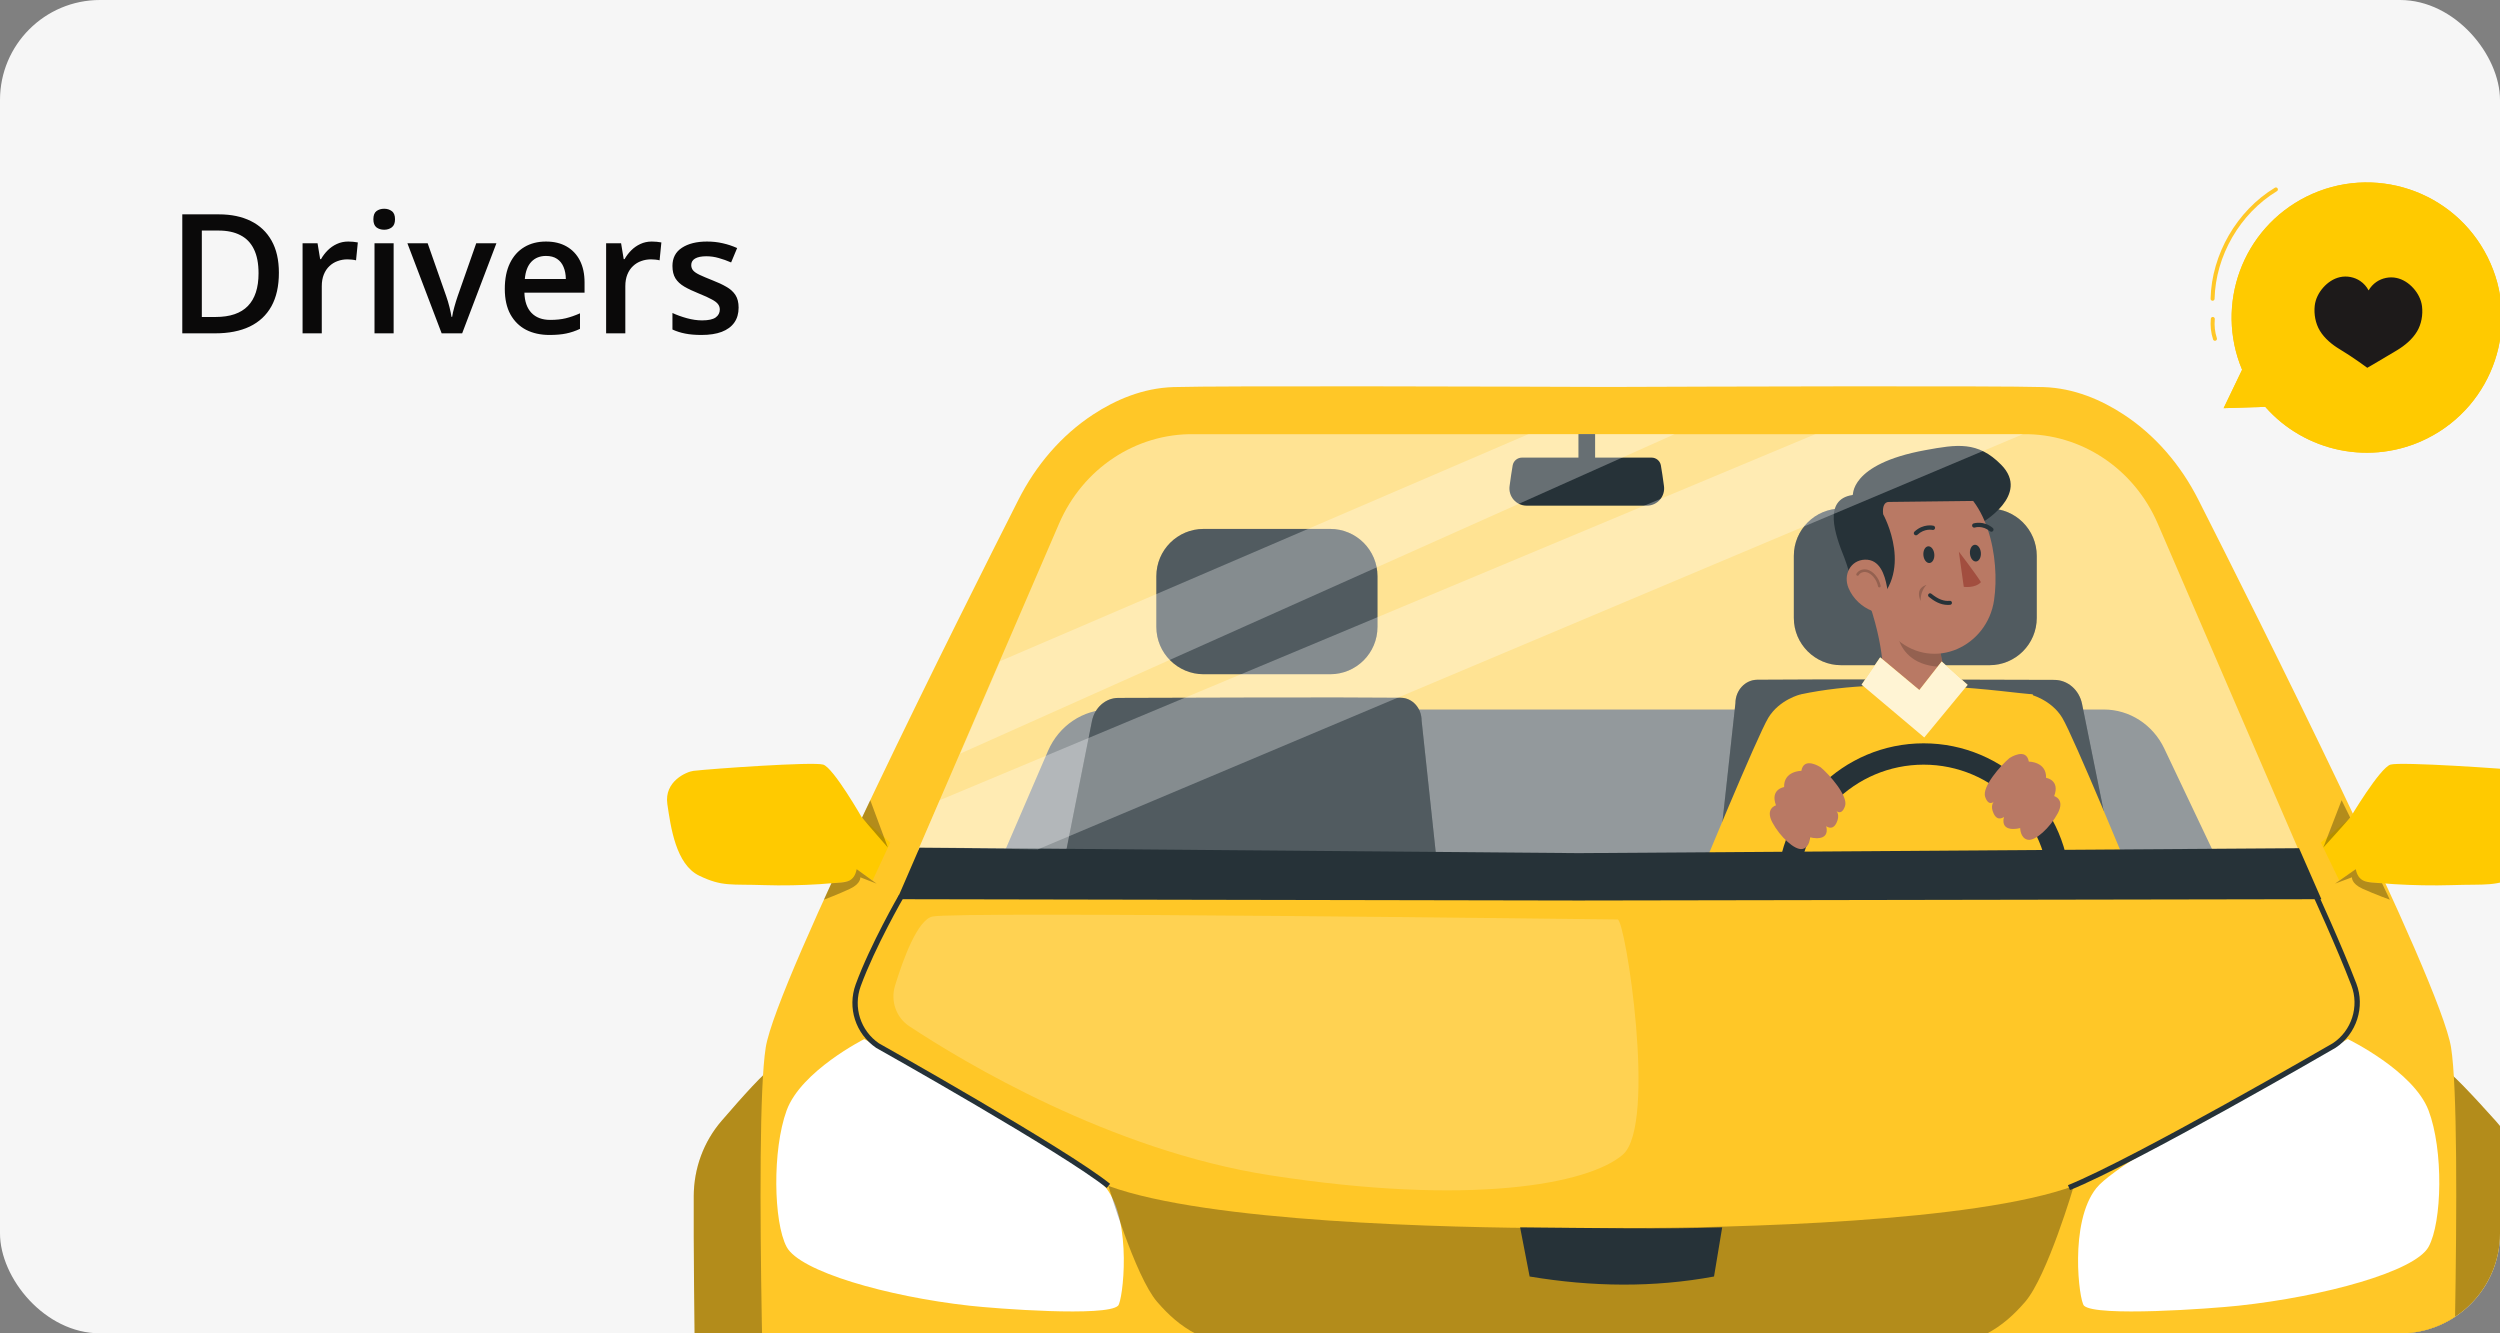 <svg width="600" height="320" viewBox="0 0 600 320" fill="none" xmlns="http://www.w3.org/2000/svg">
<rect x="0" y="0" width="600" height="320" fill="#808080" stroke="none"/>
<g clip-path="url(#clip0_1142_57958)">
<rect width="600" height="320" rx="24" fill="#F6F6F6"/>
<path d="M66.934 65.449C66.934 68.665 66.335 71.354 65.137 73.516C63.939 75.664 62.2 77.285 59.922 78.379C57.643 79.46 54.896 80 51.68 80H43.75V51.445H52.539C55.495 51.445 58.047 51.979 60.195 53.047C62.344 54.102 64.004 55.671 65.176 57.754C66.348 59.824 66.934 62.389 66.934 65.449ZM62.051 65.586C62.051 63.242 61.68 61.315 60.938 59.805C60.208 58.294 59.128 57.175 57.695 56.445C56.276 55.703 54.525 55.332 52.441 55.332H48.438V76.074H51.758C55.208 76.074 57.786 75.195 59.492 73.438C61.198 71.68 62.051 69.062 62.051 65.586ZM83.574 57.969C83.939 57.969 84.336 57.988 84.766 58.027C85.195 58.066 85.566 58.118 85.879 58.184L85.449 62.48C85.176 62.402 84.837 62.344 84.434 62.305C84.043 62.266 83.691 62.246 83.379 62.246C82.559 62.246 81.777 62.383 81.035 62.656C80.293 62.917 79.635 63.32 79.062 63.867C78.49 64.401 78.04 65.072 77.715 65.879C77.389 66.686 77.227 67.624 77.227 68.691V80H72.617V58.379H76.211L76.836 62.188H77.051C77.481 61.419 78.014 60.716 78.652 60.078C79.29 59.44 80.019 58.932 80.84 58.555C81.673 58.164 82.585 57.969 83.574 57.969ZM94.473 58.379V80H89.883V58.379H94.473ZM92.207 50.098C92.91 50.098 93.516 50.286 94.023 50.664C94.544 51.042 94.805 51.693 94.805 52.617C94.805 53.529 94.544 54.18 94.023 54.57C93.516 54.948 92.91 55.137 92.207 55.137C91.478 55.137 90.859 54.948 90.352 54.57C89.857 54.18 89.609 53.529 89.609 52.617C89.609 51.693 89.857 51.042 90.352 50.664C90.859 50.286 91.478 50.098 92.207 50.098ZM105.996 80L97.773 58.379H102.637L107.09 71.074C107.376 71.882 107.637 72.754 107.871 73.691C108.105 74.629 108.268 75.417 108.359 76.055H108.516C108.607 75.391 108.783 74.596 109.043 73.672C109.303 72.734 109.57 71.868 109.844 71.074L114.297 58.379H119.141L110.918 80H105.996ZM131.035 57.969C132.962 57.969 134.616 58.366 135.996 59.16C137.376 59.954 138.438 61.081 139.18 62.539C139.922 63.997 140.293 65.742 140.293 67.773V70.234H125.859C125.911 72.331 126.471 73.945 127.539 75.078C128.62 76.211 130.13 76.777 132.07 76.777C133.451 76.777 134.688 76.647 135.781 76.387C136.888 76.113 138.027 75.716 139.199 75.195V78.926C138.118 79.434 137.018 79.805 135.898 80.039C134.779 80.273 133.438 80.391 131.875 80.391C129.753 80.391 127.884 79.981 126.27 79.16C124.668 78.327 123.411 77.09 122.5 75.449C121.602 73.809 121.152 71.771 121.152 69.336C121.152 66.914 121.562 64.857 122.383 63.164C123.203 61.471 124.355 60.182 125.84 59.297C127.324 58.411 129.056 57.969 131.035 57.969ZM131.035 61.426C129.59 61.426 128.418 61.895 127.52 62.832C126.634 63.77 126.113 65.143 125.957 66.953H135.801C135.788 65.872 135.605 64.915 135.254 64.082C134.915 63.249 134.395 62.598 133.691 62.129C133.001 61.66 132.116 61.426 131.035 61.426ZM156.426 57.969C156.79 57.969 157.188 57.988 157.617 58.027C158.047 58.066 158.418 58.118 158.73 58.184L158.301 62.48C158.027 62.402 157.689 62.344 157.285 62.305C156.895 62.266 156.543 62.246 156.23 62.246C155.41 62.246 154.629 62.383 153.887 62.656C153.145 62.917 152.487 63.32 151.914 63.867C151.341 64.401 150.892 65.072 150.566 65.879C150.241 66.686 150.078 67.624 150.078 68.691V80H145.469V58.379H149.062L149.688 62.188H149.902C150.332 61.419 150.866 60.716 151.504 60.078C152.142 59.44 152.871 58.932 153.691 58.555C154.525 58.164 155.436 57.969 156.426 57.969ZM177.266 73.828C177.266 75.247 176.921 76.445 176.23 77.422C175.54 78.398 174.531 79.141 173.203 79.648C171.888 80.143 170.273 80.391 168.359 80.391C166.849 80.391 165.547 80.28 164.453 80.059C163.372 79.85 162.35 79.525 161.387 79.082V75.117C162.415 75.599 163.568 76.016 164.844 76.367C166.133 76.719 167.35 76.894 168.496 76.894C170.007 76.894 171.094 76.66 171.758 76.191C172.422 75.71 172.754 75.072 172.754 74.277C172.754 73.809 172.617 73.392 172.344 73.027C172.083 72.65 171.589 72.266 170.859 71.875C170.143 71.471 169.089 70.99 167.695 70.43C166.328 69.883 165.176 69.336 164.238 68.789C163.301 68.242 162.591 67.585 162.109 66.816C161.628 66.035 161.387 65.039 161.387 63.828C161.387 61.914 162.142 60.462 163.652 59.473C165.176 58.47 167.188 57.969 169.688 57.969C171.016 57.969 172.266 58.105 173.438 58.379C174.622 58.639 175.781 59.023 176.914 59.531L175.469 62.988C174.492 62.559 173.509 62.207 172.52 61.934C171.543 61.647 170.547 61.504 169.531 61.504C168.346 61.504 167.441 61.686 166.816 62.051C166.204 62.415 165.898 62.936 165.898 63.613C165.898 64.121 166.048 64.551 166.348 64.902C166.647 65.254 167.161 65.606 167.891 65.957C168.633 66.309 169.661 66.745 170.977 67.266C172.266 67.76 173.379 68.281 174.316 68.828C175.267 69.362 175.996 70.019 176.504 70.801C177.012 71.582 177.266 72.591 177.266 73.828Z" fill="#0A0909"/>
<path d="M185.278 256.42C184.018 256.674 178.011 263.396 173.155 269.036C168.889 273.99 166.524 280.387 166.5 287.035C166.418 309.356 166.995 358.445 168.473 366.896C170.29 377.283 179.828 413.636 182.099 415.525C184.37 417.413 199.813 417.886 199.813 417.886C199.813 417.886 202.084 294.662 199.813 294.19C197.542 293.717 185.278 256.42 185.278 256.42Z" fill="#FFC727"/>
<path opacity="0.3" d="M185.278 256.42C184.018 256.674 178.011 263.396 173.155 269.036C168.889 273.99 166.524 280.387 166.5 287.035C166.418 309.356 166.995 358.445 168.473 366.896C170.29 377.283 179.828 413.636 182.099 415.525C184.37 417.413 199.813 417.886 199.813 417.886C199.813 417.886 202.084 294.662 199.813 294.19C197.542 293.717 185.278 256.42 185.278 256.42Z" fill="black"/>
<path d="M586.376 256.42C587.686 256.674 593.93 263.396 598.978 269.036C603.411 273.99 605.87 280.387 605.895 287.035C605.98 309.356 605.381 358.445 603.844 366.896C601.956 377.283 592.041 413.636 589.681 415.525C587.32 417.413 571.268 417.886 571.268 417.886C571.268 417.886 568.907 294.662 571.268 294.19C573.629 293.717 586.376 256.42 586.376 256.42Z" fill="#FFC727"/>
<path opacity="0.3" d="M586.376 256.42C587.686 256.674 593.93 263.396 598.978 269.036C603.411 273.99 605.87 280.387 605.895 287.035C605.98 309.356 605.381 358.445 603.844 366.896C601.956 377.283 592.041 413.636 589.681 415.525C587.32 417.413 571.268 417.886 571.268 417.886C571.268 417.886 568.907 294.662 571.268 294.19C573.629 293.717 586.376 256.42 586.376 256.42Z" fill="black"/>
<path d="M587.876 369.404C587.876 369.404 591.264 270.158 588.253 251.38C585.684 235.353 540.709 145.796 527.588 119.902C523.392 111.622 517.308 104.482 509.693 99.49C504.361 95.994 497.788 93.126 490.405 92.9C479.11 92.553 409.119 92.784 386.016 92.871C362.913 92.784 292.922 92.553 281.627 92.9C274.244 93.126 267.671 95.994 262.338 99.49C254.723 104.482 248.64 111.622 244.444 119.902C231.323 145.796 186.348 235.353 183.778 251.38C180.767 270.158 184.156 369.404 184.156 369.404L178.887 382.705L189.425 421.044C189.425 421.044 242.116 426.521 251.149 426.521C260.182 426.521 267.709 417.132 267.709 417.132L378.616 420.584V421.044L386.016 420.814L393.415 421.044V420.584L504.322 417.132C504.322 417.132 511.85 426.521 520.883 426.521C529.915 426.521 582.606 421.044 582.606 421.044L593.145 382.705L587.876 369.404Z" fill="#FFC727"/>
<path d="M238.775 209.774L251.527 180.209C254.132 174.17 259.906 170.283 266.274 170.283H504.935C511.086 170.283 516.703 173.913 519.426 179.645L533.256 208.766L238.775 209.774Z" fill="#263238"/>
<path opacity="0.5" d="M517.852 125.656C512.147 112.439 499.439 104.008 485.504 104.203H286.528C272.593 104.008 259.885 112.439 254.18 125.656L220.328 204.089L378.616 205.818V205.98L386.016 205.899L393.415 205.98V205.818L551.704 204.089L517.852 125.656Z" fill="white"/>
<path d="M207.419 249.387C207.419 249.387 192.268 257.015 188.796 266.489C185.324 275.963 185.639 293.353 188.796 299.259C191.952 305.165 212.897 311.155 232.671 313.367C238.932 314.068 265.599 316.093 268.34 313.367C269.481 312.233 271.812 293.353 265.499 285.15C259.186 276.948 207.419 249.387 207.419 249.387Z" fill="white"/>
<path d="M206.966 196.406C206.966 196.406 200.007 184.208 197.551 183.499C195.095 182.79 170.973 184.48 166.439 185.004C164.852 185.188 159.346 187.471 160.165 193.002C160.983 198.533 162.211 207.469 167.805 210.163C173.4 212.858 175.369 212.149 183.526 212.432C191.684 212.716 203.554 212.007 204.51 211.014C205.465 210.021 205.601 208.603 205.601 208.603L209.422 211.298L213.652 202.221L206.966 196.406Z" fill="#FFCA00"/>
<path d="M265.617 285.114C255.261 276.759 210.726 251.739 210.277 251.488C205.322 248.099 203.322 241.847 205.365 236.253C208.853 226.702 215.723 214.814 215.792 214.695L216.899 215.338C216.831 215.455 210.017 227.248 206.568 236.693C204.725 241.735 206.528 247.373 210.951 250.402C211.353 250.623 255.982 275.695 266.421 284.119L265.617 285.114Z" fill="#263238"/>
<path d="M255.502 206.176C255.712 204.999 259.991 183.496 262.064 173.082C262.712 169.828 265.332 167.511 268.378 167.5C282.692 167.446 322.489 167.314 336.222 167.464C338.971 167.494 341.184 169.938 341.184 172.942L344.75 206.176H255.502Z" fill="#263238"/>
<path d="M319.245 126.941H288.875C282.607 126.941 277.525 132.023 277.525 138.291V150.464C277.525 156.732 282.607 161.814 288.875 161.814H319.245C325.514 161.814 330.595 156.732 330.595 150.464V138.291C330.595 132.023 325.514 126.941 319.245 126.941Z" fill="#263238"/>
<g opacity="0.2">
<path d="M255.502 206.176C255.712 204.999 259.991 183.496 262.064 173.082C262.712 169.828 265.332 167.511 268.378 167.5C282.692 167.446 322.489 167.314 336.222 167.464C338.971 167.494 341.184 169.938 341.184 172.942L344.75 206.176H255.502Z" fill="white"/>
<path d="M319.245 126.941H288.875C282.607 126.941 277.525 132.023 277.525 138.291V150.464C277.525 156.732 282.607 161.814 288.875 161.814H319.245C325.514 161.814 330.595 156.732 330.595 150.464V138.291C330.595 132.023 325.514 126.941 319.245 126.941Z" fill="white"/>
</g>
<path opacity="0.3" d="M210.387 212.077L205.602 208.604C205.444 209.325 205.141 210.641 203.954 211.289C202.845 211.896 200.894 211.857 199.533 211.981L197.732 215.93C197.732 215.93 201.379 214.55 204.034 213.29C206.689 212.03 206.469 210.55 206.469 210.55L210.387 212.077Z" fill="black"/>
<path opacity="0.3" d="M208.863 192.047L206.891 196.203C208.348 198.004 213.093 203.418 213.093 203.418L208.863 192.047Z" fill="black"/>
<path d="M563.489 249.387C563.489 249.387 579.238 257.015 582.847 266.489C586.456 275.963 586.128 293.353 582.847 299.259C579.566 305.165 557.795 311.155 537.241 313.367C530.733 314.068 503.014 316.093 500.165 313.367C498.979 312.233 496.556 293.353 503.118 285.15C509.68 276.948 563.489 249.387 563.489 249.387Z" fill="white"/>
<path d="M563.961 196.406C563.961 196.406 571.195 184.208 573.748 183.499C576.301 182.79 601.374 184.48 606.087 185.004C607.737 185.188 613.46 187.471 612.609 193.002C611.758 198.533 610.481 207.469 604.667 210.163C598.851 212.858 596.805 212.149 588.326 212.432C579.846 212.716 567.507 212.007 566.514 211.014C565.522 210.021 565.38 208.603 565.38 208.603L561.409 211.298L557.012 202.221L563.961 196.406Z" fill="#FFCA00"/>
<path opacity="0.3" d="M389.421 294.762V294.694C389.421 294.694 386.634 294.743 381.873 294.762C377.113 294.743 374.326 294.694 374.326 294.694V294.762C346.99 294.658 289.905 293.351 266.02 284.621C266.02 284.621 272.406 306.314 277.727 312.46C283.049 318.606 289.08 322.944 302.917 324.391C314.374 325.588 348.116 326.856 374.326 327.668L374.338 327.668C379.777 327.836 384.899 327.551 389.421 327.676C416.03 327.367 449.322 325.593 460.83 324.391C474.667 322.944 480.698 318.606 486.02 312.46C491.341 306.314 497.727 284.621 497.727 284.621C473.842 293.351 416.757 294.658 389.421 294.762Z" fill="black"/>
<path d="M496.791 285.623L496.311 284.438C512.433 277.901 559.401 250.651 559.873 250.376C564.381 247.406 566.267 241.563 564.327 236.502C560.706 227.061 554.932 214.553 554.873 214.428L556.036 213.891C556.093 214.017 561.886 226.562 565.522 236.044C567.674 241.661 565.582 248.146 560.547 251.464C560.043 251.758 512.997 279.053 496.791 285.623Z" fill="#263238"/>
<path d="M506.591 203.083C506.37 201.868 501.871 179.682 499.691 168.937C499.009 165.58 496.255 163.189 493.052 163.177C478.002 163.121 436.157 162.985 421.716 163.14C418.826 163.171 416.5 165.693 416.5 168.792L412.75 203.083H506.591Z" fill="#263238"/>
<path opacity="0.2" d="M506.591 203.083C506.37 201.868 501.871 179.682 499.691 168.937C499.009 165.58 496.255 163.189 493.052 163.177C478.002 163.121 436.157 162.985 421.716 163.14C418.826 163.171 416.5 165.693 416.5 168.792L412.75 203.083H506.591Z" fill="white"/>
<path d="M441.871 159.646H477.472C483.741 159.646 488.822 154.565 488.822 148.296V133.404C488.822 127.135 483.741 122.053 477.472 122.053H441.871C435.603 122.053 430.521 127.135 430.521 133.404V148.296C430.521 154.565 435.603 159.646 441.871 159.646Z" fill="#263238"/>
<path opacity="0.2" d="M441.871 159.646H477.472C483.741 159.646 488.822 154.565 488.822 148.296V133.404C488.822 127.135 483.741 122.053 477.472 122.053H441.871C435.603 122.053 430.521 127.135 430.521 133.404V148.296C430.521 154.565 435.603 159.646 441.871 159.646Z" fill="white"/>
<path opacity="0.3" d="M560.404 212.077L565.378 208.604C565.543 209.325 565.858 210.641 567.091 211.289C568.244 211.896 570.272 211.857 571.687 211.981L573.558 215.93C573.558 215.93 569.768 214.55 567.008 213.29C564.249 212.03 564.477 210.55 564.477 210.55L560.404 212.077Z" fill="black"/>
<path opacity="0.3" d="M561.988 192.047L564.039 196.203C562.524 198.004 557.592 203.418 557.592 203.418L561.988 192.047Z" fill="black"/>
<path opacity="0.2" d="M388.239 220.674C386.403 220.674 229.273 218.664 223.764 219.971C220.194 220.818 216.769 230.136 214.801 236.589C213.684 240.251 215.099 244.223 218.217 246.284C231.086 254.789 266.466 276.11 304.838 282.07C352.758 289.513 381.22 284.264 389.483 277.106C397.746 269.949 390.076 220.674 388.239 220.674Z" fill="white"/>
<path d="M432.147 166.648C432.426 167.067 438.146 192.185 438.146 192.185L432.224 211.285H407.475C407.475 211.285 421.694 176.729 424.4 172.265C427.07 167.858 432.147 166.648 432.147 166.648Z" fill="#FFC727"/>
<path d="M487.192 166.648C486.913 167.067 481.193 192.185 481.193 192.185L487.115 211.285H511.864C511.864 211.285 497.645 176.729 494.939 172.265C492.269 167.858 487.192 166.648 487.192 166.648Z" fill="#FFC727"/>
<path d="M487.879 166.649C482.318 166.284 454.849 161.83 432.146 166.649L432.237 211.286H491.868L487.879 166.649Z" fill="#FFC727"/>
<path d="M475.401 125.617C475.401 125.617 487.45 118.833 480.298 111.555C474.657 105.815 469.667 106.652 462.12 108.026C443.627 111.393 444.703 119.1 444.703 119.1L475.401 125.617Z" fill="#263238"/>
<path d="M451.852 164.423C451.852 164.423 452.84 157.329 448.687 145.033C448.687 145.019 449.331 144.7 449.331 144.686C448.757 142.966 448.157 141.38 447.597 140.007C447.584 139.966 447.584 139.953 447.584 139.953L465.077 149.739C464.85 153.74 466.615 161.373 467.609 164.585C467.609 164.585 470.016 170.377 462.198 170.975C456.486 171.412 451.852 164.423 451.852 164.423Z" fill="#B97964"/>
<path opacity="0.2" d="M465.613 155.326L455.713 153.543C456.735 156.553 459.591 160.05 466.426 160.048C466.426 160.048 465.597 156.665 465.613 155.326Z" fill="black"/>
<path d="M447.093 131.681C448.711 142.43 449.408 148.526 455.363 153.54C464.321 161.082 476.945 155.101 478.575 144.052C480.041 134.107 477.148 118.198 466.175 114.935C455.366 111.72 445.474 120.931 447.093 131.681Z" fill="#B97964"/>
<path d="M444.574 118.807C457.772 106.095 471.196 113.226 476.337 120.194L453.311 120.467C452.305 120.449 451.734 121.497 451.953 123.414C451.953 123.414 459.936 137.73 448.931 145.764C444.995 144.256 444.195 137.708 442.659 133.902C440.371 128.232 437.482 119.886 444.574 118.807Z" fill="#263238"/>
<path d="M443.62 141.069C444.729 143.776 446.99 145.704 449.229 146.58C452.595 147.897 453.486 144.264 452.88 140.886C452.334 137.845 451.11 134.191 447.572 134.318C444.087 134.443 442.351 137.975 443.62 141.069Z" fill="#B97964"/>
<path d="M461.614 133.249C461.711 134.355 462.377 135.194 463.1 135.123C463.824 135.052 464.331 134.098 464.233 132.992C464.136 131.885 463.47 131.046 462.747 131.117C462.023 131.188 461.516 132.143 461.614 133.249Z" fill="#263238"/>
<path d="M472.789 132.882C472.887 133.988 473.553 134.827 474.276 134.756C474.999 134.685 475.507 133.73 475.409 132.624C475.312 131.518 474.646 130.679 473.923 130.75C473.199 130.821 472.692 131.776 472.789 132.882Z" fill="#263238"/>
<path d="M470.121 132.393C470.121 132.393 474.108 137.579 475.428 139.718C474.011 141.244 471.303 140.837 471.303 140.837L470.121 132.393Z" fill="#A24E3F"/>
<path d="M459.675 128.458C459.848 128.511 460.045 128.473 460.188 128.339C461.89 126.752 463.757 127.176 463.775 127.181C464.054 127.247 464.337 127.076 464.407 126.798C464.476 126.52 464.305 126.24 464.028 126.173C463.93 126.149 461.59 125.616 459.479 127.586C459.268 127.783 459.256 128.111 459.452 128.319C459.515 128.386 459.592 128.432 459.675 128.458Z" fill="#263238"/>
<path d="M467.496 145.184C465.605 145.184 464.128 144.214 462.919 143.241C462.713 143.074 462.68 142.772 462.846 142.566C463.014 142.358 463.315 142.327 463.521 142.493C465.181 143.829 466.514 144.336 467.945 144.202C468.224 144.167 468.443 144.37 468.469 144.634C468.495 144.898 468.301 145.132 468.038 145.157C467.854 145.176 467.673 145.184 467.496 145.184Z" fill="#263238"/>
<path opacity="0.2" d="M451.045 140.985C450.896 140.985 450.763 140.881 450.731 140.729C450.554 139.86 450.151 139.049 449.566 138.385C449.189 137.957 448.575 137.42 447.794 137.299C447.099 137.188 446.394 137.496 446.104 138.019C446.018 138.174 445.821 138.229 445.669 138.144C445.514 138.058 445.459 137.863 445.544 137.709C445.966 136.947 446.933 136.522 447.891 136.667C448.863 136.817 449.599 137.454 450.046 137.962C450.705 138.71 451.159 139.622 451.359 140.601C451.394 140.774 451.283 140.943 451.109 140.979C451.088 140.983 451.066 140.985 451.045 140.985Z" fill="black"/>
<path d="M478.079 127.601C478.174 127.571 478.261 127.515 478.328 127.432C478.51 127.209 478.48 126.88 478.259 126.699C476.048 124.874 473.771 125.597 473.665 125.616C473.392 125.704 473.239 125.997 473.324 126.272C473.409 126.545 473.697 126.695 473.969 126.611C474.063 126.577 475.824 126.043 477.599 127.507C477.738 127.622 477.919 127.651 478.079 127.601Z" fill="#263238"/>
<g opacity="0.2">
<path d="M462.351 140.367C461.398 141.399 460.889 142.827 460.975 144.229C460.975 144.229 460.333 143.119 460.618 141.945C460.902 140.771 462.351 140.367 462.351 140.367Z" fill="black"/>
</g>
<path d="M465.999 158.758L472.235 164.369L461.823 176.995L446.781 164.313L451.24 157.758L460.642 165.61L465.999 158.758Z" fill="#FFC727"/>
<path opacity="0.8" d="M465.999 158.758L472.235 164.369L461.823 176.995L446.781 164.313L451.24 157.758L460.642 165.61L465.999 158.758Z" fill="white"/>
<path d="M496.833 213.553H491.713C491.713 196.992 478.24 183.518 461.679 183.518C445.118 183.518 431.645 196.992 431.645 213.553H426.525C426.525 194.168 442.295 178.398 461.679 178.398C481.063 178.398 496.833 194.168 496.833 213.553Z" fill="#263238"/>
<path d="M436.955 184.147C436.955 184.147 432.937 181.468 432.328 185C432.328 185 428.065 185 428.187 188.897C428.187 188.897 424.777 189.384 426.238 193.281C426.238 193.281 423.559 194.012 425.386 197.422C427.212 200.832 430.744 204.12 432.571 203.755C434.398 203.39 434.398 200.954 434.398 200.954C434.398 200.954 439.269 202.294 438.295 198.275C438.295 198.275 439.757 199.492 440.731 197.544C441.705 195.595 440.731 194.621 440.731 194.621C440.731 194.621 441.949 195.868 442.801 193.478C443.654 191.089 439.026 185.852 436.955 184.147Z" fill="#B97964"/>
<path d="M482.287 181.932C482.287 181.932 486.306 179.253 486.915 182.785C486.915 182.785 491.178 182.785 491.056 186.682C491.056 186.682 494.466 187.169 493.005 191.066C493.005 191.066 495.684 191.797 493.857 195.207C492.03 198.617 488.499 201.906 486.672 201.54C484.845 201.175 484.845 198.739 484.845 198.739C484.845 198.739 479.973 200.079 480.948 196.06C480.948 196.06 479.486 197.278 478.512 195.329C477.538 193.38 478.512 192.406 478.512 192.406C478.512 192.406 477.294 193.653 476.441 191.264C475.589 188.874 480.217 183.637 482.287 181.932Z" fill="#B97964"/>
<path d="M551.772 203.569L378.843 204.753L220.696 203.422L215.332 215.808L378.843 216.123L557.134 215.808L551.772 203.569Z" fill="#263238"/>
<path d="M364.826 294.568L367.109 306.361C382.127 308.874 396.897 309.043 411.367 306.361L413.325 294.568C399.043 295.041 382.578 294.707 364.826 294.568Z" fill="#263238"/>
<path d="M399.35 116.625C399.1 114.881 398.863 113.006 398.607 111.666C398.402 110.592 397.457 109.824 396.365 109.824H365.288C364.195 109.824 363.251 110.592 363.046 111.666C362.789 113.006 362.552 114.881 362.303 116.625C361.945 119.122 363.872 121.358 366.394 121.358H395.258C397.78 121.358 399.707 119.122 399.35 116.625Z" fill="#263238"/>
<path d="M382.826 104.199H378.826V111.213H382.826V104.199Z" fill="#263238"/>
<path opacity="0.3" d="M240.046 158.664C240.021 158.722 366.826 104.199 366.826 104.199H401.897L230.467 180.858L240.046 158.664Z" fill="white"/>
<path opacity="0.3" d="M225.527 192.05L435.678 104.199H485.507L249.07 203.851L220.619 203.422L225.527 192.05Z" fill="white"/>
<path d="M597.021 61.711C589.009 45.691 569.527 39.2 553.507 47.212C538.144 54.895 531.553 73.125 538.103 88.736L533.668 97.963L543.658 97.641C553.148 108.445 569.056 111.96 582.521 105.225C598.541 97.213 605.033 77.732 597.021 61.711Z" fill="#FFC727"/>
<path d="M597.021 61.711C589.009 45.691 569.527 39.2 553.507 47.212C538.144 54.895 531.553 73.125 538.103 88.736L533.668 97.963L543.658 97.641C553.148 108.445 569.056 111.96 582.521 105.225C598.541 97.213 605.033 77.732 597.021 61.711Z" fill="#FFCA00"/>
<path d="M531.019 72.187H531.008C530.743 72.181 530.533 71.961 530.539 71.696C530.792 61.035 536.849 50.578 545.97 45.055C546.197 44.919 546.493 44.991 546.629 45.217C546.767 45.444 546.694 45.739 546.468 45.876C537.62 51.234 531.744 61.377 531.499 71.718C531.493 71.979 531.279 72.187 531.019 72.187Z" fill="#FFC727"/>
<path d="M531.592 81.791C531.389 81.791 531.202 81.662 531.136 81.46C530.619 79.874 530.433 78.16 530.597 76.501C530.622 76.238 530.843 76.033 531.122 76.071C531.386 76.097 531.578 76.332 531.552 76.595C531.402 78.123 531.573 79.702 532.048 81.162C532.131 81.415 531.992 81.685 531.741 81.767C531.691 81.783 531.641 81.791 531.592 81.791Z" fill="#FFC727"/>
<path d="M555.535 73.373C555.716 71.748 556.497 70.225 557.582 69.003C558.644 67.805 560.033 66.859 561.596 66.513C563.257 66.145 565.063 66.493 566.468 67.451C567.304 68.02 567.991 68.801 568.466 69.694C568.926 68.899 569.557 68.203 570.313 67.68C571.711 66.712 573.515 66.352 575.178 66.708C576.744 67.043 578.139 67.98 579.21 69.17C580.303 70.385 581.095 71.903 581.287 73.526C581.526 75.559 581.141 77.786 580.093 79.544C578.985 81.4 577.191 82.903 575.343 84.024C572.236 85.911 568.146 88.273 568.146 88.273C568.146 88.273 564.672 85.694 561.552 83.83C559.697 82.721 557.892 81.231 556.772 79.382C555.711 77.632 555.31 75.407 555.535 73.373Z" fill="#1D1A1A"/>
</g>
<defs>
<clipPath id="clip0_1142_57958">
<rect width="600" height="320" rx="24" fill="white"/>
</clipPath>
</defs>
</svg>
